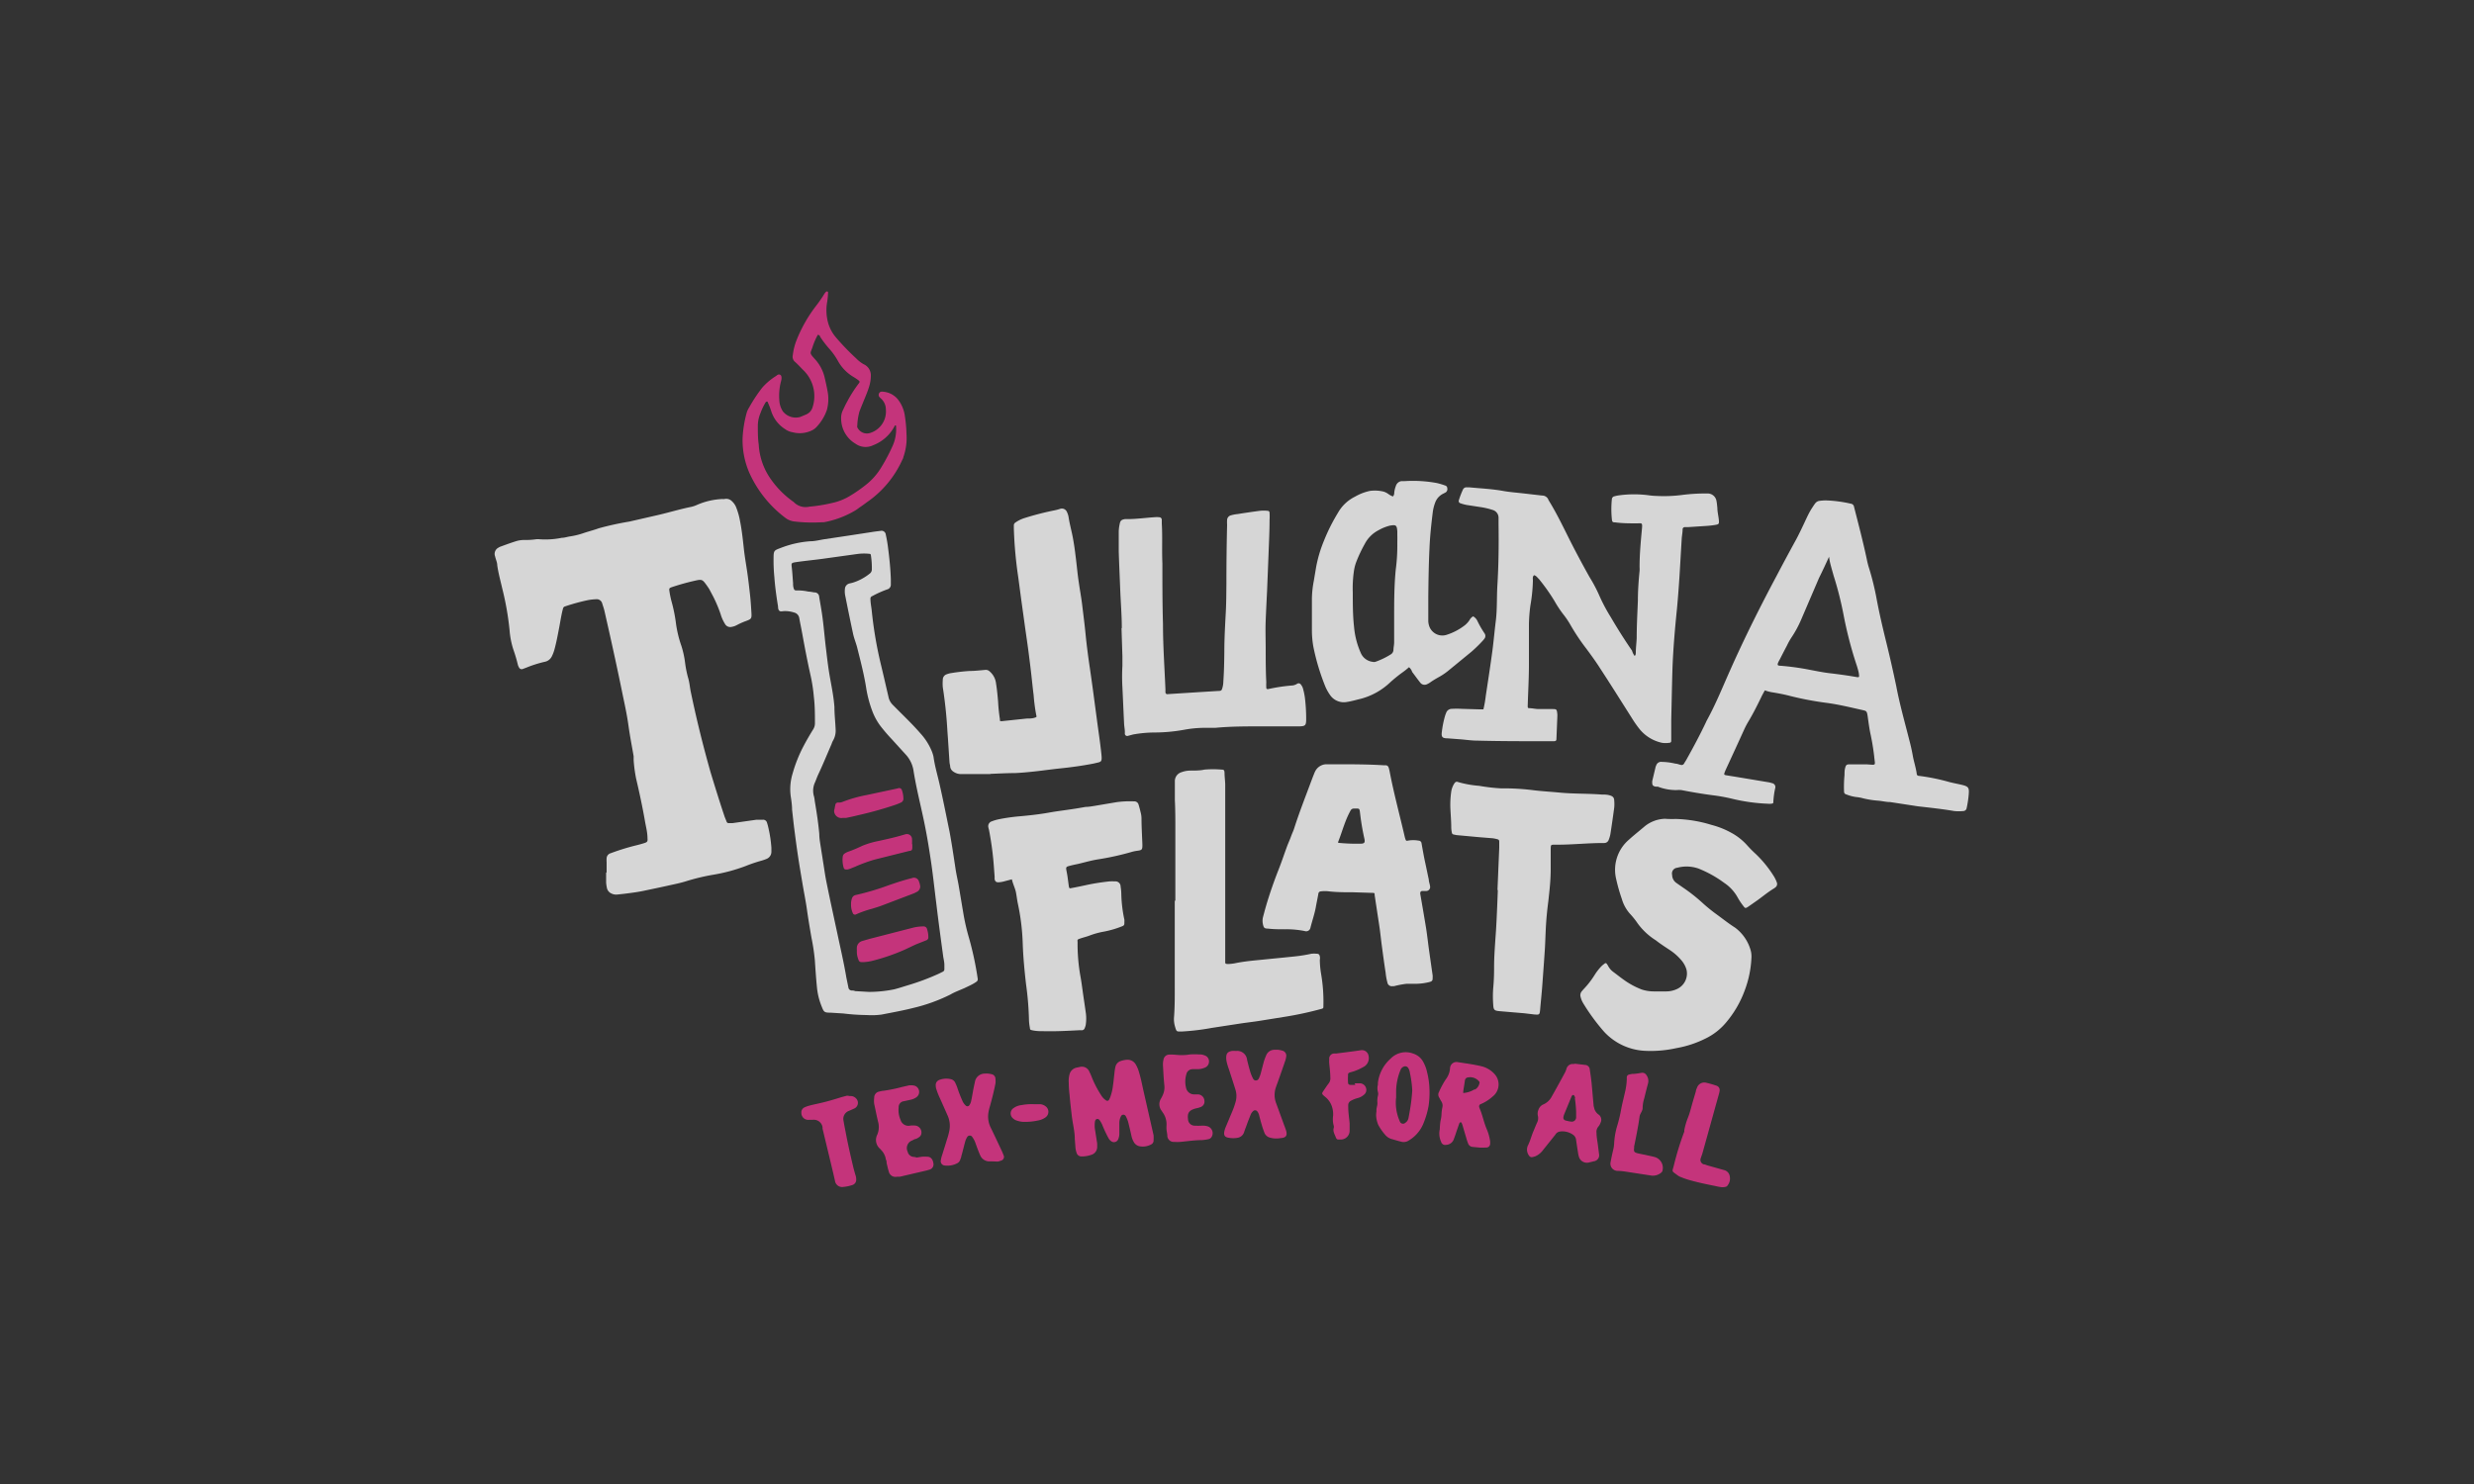 <svg xmlns="http://www.w3.org/2000/svg" width="250" height="150" viewBox="0 0 250 150"><rect x="0" y="0" width="250" height="150" fill="#333333" stroke="none"/><g id="Logos"><g style="opacity:0.8"><path d="M61.3,88.17c0-.32,0-.63,0-1a3.29,3.29,0,0,1,0-.44.56.56,0,0,1,.42-.49,22.77,22.77,0,0,1,2.55-.79c.29-.07.58-.15.86-.24s.33-.17.3-.48c0-.61-.17-1.21-.27-1.81-.25-1.42-.55-2.82-.88-4.22a14.49,14.49,0,0,1-.25-1.87c0-.13,0-.26,0-.39-.17-1-.37-2-.52-3.08s-.35-2-.56-3c-.34-1.68-.7-3.36-1.06-5-.26-1.19-.53-2.38-.8-3.57-.06-.28-.16-.54-.24-.81a.57.57,0,0,0-.61-.41,5.7,5.7,0,0,0-.83.09,20.6,20.6,0,0,0-2.3.63.29.29,0,0,0-.22.23c-.16.59-.25,1.19-.36,1.79-.15.78-.29,1.56-.5,2.33a3.79,3.79,0,0,1-.28.73,1,1,0,0,1-.69.52,11.9,11.9,0,0,0-1.84.58l-.37.14a.3.3,0,0,1-.41-.16,1.07,1.07,0,0,1-.1-.22,15.77,15.77,0,0,0-.48-1.62,8.53,8.53,0,0,1-.37-1.94,29,29,0,0,0-.75-4.24c-.17-.75-.38-1.5-.49-2.27,0-.31-.15-.61-.22-.92a.71.71,0,0,1,.35-.89.91.91,0,0,1,.17-.09c.55-.2,1.09-.4,1.64-.57a2.87,2.87,0,0,1,.83-.11,7.27,7.27,0,0,0,1.14-.07,1.7,1.7,0,0,1,.39,0,8.25,8.25,0,0,0,2.22-.15c.28,0,.55-.1.83-.14a7.78,7.78,0,0,0,1.44-.36c.49-.16,1-.29,1.46-.46a30.07,30.07,0,0,1,3.1-.68l2.84-.65c1.14-.26,2.27-.61,3.42-.84a2.84,2.84,0,0,0,.56-.19A7.18,7.18,0,0,1,73,50.44a.65.65,0,0,0,.2,0,.81.81,0,0,1,.77.23,1.69,1.69,0,0,1,.4.56,7.09,7.09,0,0,1,.41,1.43c.18.9.28,1.83.38,2.75s.24,1.66.36,2.5.18,1.41.26,2.11.11,1.25.15,1.88,0,.67-.57.88a7.26,7.26,0,0,0-.86.38,1.71,1.71,0,0,1-.6.21.6.6,0,0,1-.63-.29,4,4,0,0,1-.45-1,13.11,13.11,0,0,0-.64-1.56c-.15-.31-.32-.61-.48-.92-.07-.13-.16-.25-.24-.37-.49-.69-.51-.7-1.3-.52s-1.53.39-2.28.64c-.24.09-.27.12-.24.36a8.91,8.91,0,0,0,.23,1.12,15.85,15.85,0,0,1,.45,2.28,11.55,11.55,0,0,0,.53,2.16A9.46,9.46,0,0,1,69.23,67a10.76,10.76,0,0,0,.3,1.5c.15.48.18,1,.28,1.46.57,2.74,1.24,5.44,2,8.12.44,1.45.89,2.9,1.37,4.34.07.22.17.43.25.65a.22.22,0,0,0,.24.13l.35,0,2.4-.34.64,0a.4.4,0,0,1,.45.31,5,5,0,0,1,.14.52,12.51,12.51,0,0,1,.3,2c0,.13,0,.27,0,.4a.77.77,0,0,1-.5.73,4.56,4.56,0,0,1-.52.18,14.87,14.87,0,0,0-1.59.54,17.19,17.19,0,0,1-3.29.88,21.43,21.43,0,0,0-2.74.66c-.54.17-1.09.28-1.64.4-.88.2-1.77.38-2.66.57-.63.13-1.27.21-1.91.29l-.74.08a1.08,1.08,0,0,1-.58-.11.79.79,0,0,1-.46-.6,4.44,4.44,0,0,1-.07-.49c0-.33,0-.66,0-1Z" style="fill:#fff"/><path d="M165.18,66.3c.12-.09.11-.21.12-.33,0-.49.07-1,.09-1.48,0-1.26.07-2.51.12-3.77,0-1,.07-2,.17-3a2.68,2.68,0,0,0,0-.4c0-1.29.12-2.58.24-3.86.06-.67,0-.56-.53-.56-.73,0-1.45,0-2.18-.1-.27,0-.3-.06-.33-.33a9.83,9.83,0,0,1,0-2,.32.32,0,0,1,.28-.31,3.29,3.29,0,0,1,.43-.09,11.27,11.27,0,0,1,3.07,0,7,7,0,0,0,.79.06,14.17,14.17,0,0,0,2.52-.1,18.61,18.61,0,0,1,2.58-.15.9.9,0,0,1,.9.75c.05.23.06.46.09.69,0,.41.11.82.15,1.23s0,.45-.38.51a8.65,8.65,0,0,1-.89.1l-1.83.12-.35,0a.22.22,0,0,0-.21.23c0,.31-.07.62-.09.93-.08,1.29-.15,2.58-.23,3.87-.07,1.07-.15,2.14-.25,3.21-.21,2.06-.39,4.12-.46,6.18-.05,1.71-.08,3.41-.12,5.11,0,.57,0,1.13,0,1.69,0,.13,0,.27,0,.4a.18.18,0,0,1-.2.18,2.31,2.31,0,0,1-.74,0,4,4,0,0,1-2.24-1.36,11.13,11.13,0,0,1-.8-1.14c-1.06-1.67-2.11-3.35-3.19-5-.43-.68-.91-1.34-1.4-2a21.18,21.18,0,0,1-1.6-2.39,8.31,8.31,0,0,0-.75-1.11,11.13,11.13,0,0,1-.87-1.32,19.46,19.46,0,0,0-1.48-2.11.93.93,0,0,0-.13-.15c-.14-.14-.25-.31-.46-.36-.19.16-.11.39-.12.59a16.81,16.81,0,0,1-.25,2.46,15.4,15.4,0,0,0-.15,2c0,1.34,0,2.68,0,4s-.08,2.71-.12,4.07a1.21,1.21,0,0,0,0,.19.12.12,0,0,0,.12.13c.31,0,.63.08.94.09.46,0,.93,0,1.39,0s.49,0,.54.52a2.18,2.18,0,0,1,0,.25l-.09,2.23c0,.19-.06.24-.24.25l-1.14,0c-2.22,0-4.43,0-6.65-.06-.59,0-1.18-.1-1.78-.14l-1.18-.09c-.55,0-.66-.14-.59-.66a10.06,10.06,0,0,1,.35-1.7l.09-.23a.6.6,0,0,1,.52-.39,10,10,0,0,1,1.09,0l1.74.05h.41a11.25,11.25,0,0,0,.24-1.37c.23-1.52.46-3,.67-4.56.13-1,.21-1.94.33-2.91.16-1.21.1-2.44.17-3.66.13-2.08.15-4.17.12-6.25,0-.2,0-.4,0-.6a.82.82,0,0,0-.61-.81,7.33,7.33,0,0,0-1.25-.29l-1.37-.21a4.37,4.37,0,0,1-.62-.17.23.23,0,0,1-.16-.31,8.14,8.14,0,0,1,.41-1.07.38.38,0,0,1,.4-.23h.25c1.15.11,2.3.16,3.45.37.63.11,1.27.16,1.91.23l2,.23a.66.66,0,0,1,.64.46c1,1.61,1.76,3.32,2.64,5,.49.94,1,1.88,1.51,2.79a14.7,14.7,0,0,1,1,1.9,17.56,17.56,0,0,0,1.14,2.14c.68,1.16,1.39,2.29,2.15,3.39A1.58,1.58,0,0,0,165.18,66.3Z" style="fill:#fff"/><path d="M169.34,82.78a13.37,13.37,0,0,1,3.61.6,8.55,8.55,0,0,1,2.06.83,5.92,5.92,0,0,1,1.54,1.23,11.23,11.23,0,0,0,.84.85,11.48,11.48,0,0,1,1.87,2.3,3.1,3.1,0,0,1,.28.58.43.43,0,0,1-.14.53l-.12.09c-.57.34-1.08.76-1.61,1.15-.34.24-.68.48-1,.7s-.34.15-.54-.11a6.45,6.45,0,0,1-.54-.82,4.23,4.23,0,0,0-1.37-1.48,11.51,11.51,0,0,0-2.59-1.44,3.64,3.64,0,0,0-2.14-.08.58.58,0,0,0-.52.72,1,1,0,0,0,.42.81l.69.48a17.26,17.26,0,0,1,1.91,1.5,16.81,16.81,0,0,0,1.54,1.25c.6.44,1.18.9,1.81,1.3A4.3,4.3,0,0,1,176.89,96a2.34,2.34,0,0,1,.09.88,10.55,10.55,0,0,1-.66,3.19,10.7,10.7,0,0,1-2,3.4,6.23,6.23,0,0,1-1.91,1.47,10.67,10.67,0,0,1-3,1,11.92,11.92,0,0,1-3.26.27,6,6,0,0,1-4.06-1.93,20.46,20.46,0,0,1-2.11-2.88,2.26,2.26,0,0,1-.26-.64.6.6,0,0,1,.11-.55l.16-.19a8.77,8.77,0,0,0,1.16-1.49,5.52,5.52,0,0,1,.67-.86,3.17,3.17,0,0,1,.34-.28.13.13,0,0,1,.18,0,1.67,1.67,0,0,1,.16.24,1.76,1.76,0,0,0,.55.63c.34.25.66.51,1,.75a8.07,8.07,0,0,0,1.83,1,3.9,3.9,0,0,0,1.22.2c.43,0,.86,0,1.29,0a2.58,2.58,0,0,0,1-.21A1.72,1.72,0,0,0,170.42,98a2.55,2.55,0,0,0-.57-1,5.45,5.45,0,0,0-1.08-.95c-.48-.32-1-.65-1.44-1a6.67,6.67,0,0,1-1.84-1.71,8,8,0,0,0-.8-1,3.84,3.84,0,0,1-.8-1.47,17.51,17.51,0,0,1-.57-2,4,4,0,0,1,1.29-4c.53-.48,1.09-.92,1.63-1.38a3.43,3.43,0,0,1,2-.73C168.62,82.79,169,82.79,169.34,82.78Z" style="fill:#fff"/><path d="M100.1,78.24H97.22a1.35,1.35,0,0,1-.93-.28.69.69,0,0,1-.27-.45c0-.15-.06-.3-.07-.45-.07-1-.13-2.08-.21-3.11a44.94,44.94,0,0,0-.47-4.49,4.59,4.59,0,0,1,0-.74.57.57,0,0,1,.41-.57,1.91,1.91,0,0,1,.47-.12A17.79,17.79,0,0,1,98,67.82c.52,0,1-.06,1.58-.11a.56.56,0,0,1,.44.17,1.86,1.86,0,0,1,.63,1.2c.1.62.16,1.25.21,1.87a16.62,16.62,0,0,0,.18,1.73c0,.22,0,.23.24.21l2.47-.26c.26,0,.53,0,.79-.08s.21-.1.17-.29a18.11,18.11,0,0,1-.26-2c-.09-.7-.16-1.41-.24-2.12s-.17-1.41-.26-2.12-.23-1.66-.35-2.5l-.36-2.6c-.12-.87-.23-1.74-.35-2.61a41.93,41.93,0,0,1-.44-4.88v-.3a.33.33,0,0,1,.14-.3,3.31,3.31,0,0,1,.92-.46,29.4,29.4,0,0,1,3.07-.79,5.18,5.18,0,0,0,.53-.14.55.55,0,0,1,.7.3,1.87,1.87,0,0,1,.17.52c.11.73.32,1.45.45,2.18s.19,1.18.26,1.77c.12.9.19,1.8.33,2.7.1.71.23,1.41.32,2.11.12,1,.26,2.07.36,3.1s.26,2.27.43,3.4c.12.83.24,1.67.35,2.5l.36,2.7c.15,1.15.33,2.3.45,3.45.1.94,0,.81-.74,1-1.17.23-2.34.39-3.53.51-.84.09-1.67.21-2.51.3-.64.07-1.28.13-1.93.16-.84,0-1.68.05-2.52.08Z" style="fill:#fff"/><path d="M113.36,63.48c0-1.29-.11-2.58-.16-3.87s-.11-2.58-.15-3.87c0-.66,0-1.32,0-2a3.65,3.65,0,0,1,.09-.74c.06-.37.17-.47.54-.53l.25,0c.91,0,1.81-.13,2.72-.19a2.68,2.68,0,0,1,.49,0,.26.26,0,0,1,.26.25l0,.4c.08,1.32,0,2.64.06,4,0,2.05,0,4.1.06,6.15,0,2.22.16,4.43.25,6.64a2,2,0,0,0,0,.25.19.19,0,0,0,.24.19l.94-.06,2.37-.15,1.79-.11c.32,0,.35-.06.43-.37a2.32,2.32,0,0,0,.08-.58c.07-1,.09-2,.1-3,0-1.36.08-2.71.15-4.06.05-.94.05-1.89.06-2.83q0-3,.07-5.95a4.07,4.07,0,0,1,0-.5.51.51,0,0,1,.38-.46,3.89,3.89,0,0,1,.68-.13c.75-.12,1.5-.23,2.26-.33a3.64,3.64,0,0,1,.74,0c.15,0,.22.06.23.2a6.19,6.19,0,0,1,0,.74c0,1.13-.06,2.25-.1,3.38l-.15,3.76c-.05,1-.1,2-.14,3s0,2,0,2.92,0,2.22.06,3.33a4.87,4.87,0,0,0,0,.54c0,.13.07.17.2.15a17.53,17.53,0,0,1,2.5-.37,1.21,1.21,0,0,0,.41-.16.27.27,0,0,1,.39.08,1.08,1.08,0,0,1,.22.44,6.72,6.72,0,0,1,.18.87,17.71,17.71,0,0,1,.13,2.18c0,.64-.09.72-.72.73-1.27,0-2.55,0-3.82,0-1.55,0-3.11,0-4.66.15-.43,0-.86,0-1.29,0a11.8,11.8,0,0,0-1.77.18,17.06,17.06,0,0,1-3.11.29,12.58,12.58,0,0,0-2.12.2l-.52.14a.24.24,0,0,1-.31-.18,1.06,1.06,0,0,1,0-.19c0-.29-.07-.59-.08-.89-.06-1.22-.11-2.44-.17-3.66a19.09,19.09,0,0,1,0-2.14c0-.34,0-.69,0-1l-.09-2.82Z" style="fill:#fff"/><path d="M102.25,88.88l-.87.23a2.63,2.63,0,0,1-.49.07c-.22,0-.32-.07-.38-.3a1.9,1.9,0,0,1,0-.25l-.06-.79a31.65,31.65,0,0,0-.52-4,1.05,1.05,0,0,1-.05-.19.51.51,0,0,1,.34-.63,4.44,4.44,0,0,1,.71-.21,18.8,18.8,0,0,1,2.11-.3c1-.09,2-.2,3-.38.73-.13,1.47-.22,2.21-.33.49-.07,1-.16,1.46-.24.31,0,.63-.06.94-.11l2.19-.37A10.13,10.13,0,0,1,114.6,81a.44.44,0,0,1,.45.32c.09.28.16.57.23.86a2.42,2.42,0,0,1,.07.54c0,.89.06,1.78.09,2.68a.11.11,0,0,1,0,0c0,.51-.05.53-.56.6a3.87,3.87,0,0,0-.59.13,27.49,27.49,0,0,1-3.38.74c-.68.11-1.35.31-2,.46-.29.06-.58.12-.87.2s-.34.12-.28.44.09.46.12.68.08.59.12.89.11.26.3.22c.54-.1,1.07-.21,1.61-.33.72-.15,1.46-.26,2.2-.34a4.87,4.87,0,0,1,.54,0,.52.52,0,0,1,.59.53,5.16,5.16,0,0,1,.07.79,13.67,13.67,0,0,0,.31,2.55,2.17,2.17,0,0,1,0,.25c0,.25,0,.33-.24.42a9.74,9.74,0,0,1-1.8.53,8.07,8.07,0,0,0-1.44.39c-.33.13-.69.21-1,.32s-.26.12-.25.36a18.85,18.85,0,0,0,.27,3.35c.11.57.18,1.14.26,1.71s.2,1.35.29,2a4.25,4.25,0,0,1,0,1.33,2.13,2.13,0,0,1-.11.33.31.31,0,0,1-.22.18l-.25,0c-1.2.06-2.41.13-3.62.1-.36,0-.72,0-1.09-.07s-.32-.08-.36-.33a5.2,5.2,0,0,1-.08-.69,31.18,31.18,0,0,0-.29-3.6c-.16-1.37-.29-2.73-.34-4.1a22.63,22.63,0,0,0-.51-4.18c-.07-.36-.11-.72-.18-1.08S102.36,89.36,102.25,88.88Z" style="fill:#fff"/><path d="M118.77,91q0-3.57,0-7.14c0-1,0-2-.05-3,0-.63,0-1.25,0-1.88a.94.94,0,0,1,.68-.93,2.58,2.58,0,0,1,.87-.16c.48,0,1,0,1.44-.1a10,10,0,0,1,1.73,0c.24,0,.28.06.3.3,0,.4.06.8.07,1.19,0,2.83,0,5.66,0,8.49s0,5.78,0,8.68v.74c0,.21,0,.24.27.25a4.32,4.32,0,0,0,.88-.11c.74-.14,1.47-.22,2.21-.29l2.52-.25,1.18-.12a15.51,15.51,0,0,0,1.66-.27,2.83,2.83,0,0,1,.5,0c.22,0,.3.07.34.27s0,.27,0,.4a9.2,9.2,0,0,0,.13,1.38,16.41,16.41,0,0,1,.23,3.21c0,.26,0,.26-.25.33a34.45,34.45,0,0,1-3.43.75l-2.74.44c-.62.1-1.25.17-1.87.26l-3,.46a23.39,23.39,0,0,1-3,.36c-.56,0-.54.06-.71-.52a2.62,2.62,0,0,1-.1-.84c.1-1.27.08-2.54.08-3.81,0-2.68,0-5.36,0-8Z" style="fill:#fff"/><path d="M151.32,90l.18-4.32c0-.18,0-.36,0-.54s0-.27-.22-.32a3.43,3.43,0,0,0-.44-.09l-1.38-.11-2.28-.21-.29-.06a.22.22,0,0,1-.18-.2,2.85,2.85,0,0,1-.06-.49c0-.66-.06-1.33-.09-2a9.3,9.3,0,0,1,.08-1.58,2.1,2.1,0,0,1,.29-.84c.13-.21.23-.27.45-.18a10.52,10.52,0,0,0,2.09.37,19.07,19.07,0,0,0,2.26.26c.25,0,.5,0,.75,0a23.74,23.74,0,0,1,2.52.19c.85.1,1.71.15,2.57.23,1.41.14,2.84.09,4.26.2.28,0,.56,0,.83.08s.45.18.46.54a4,4,0,0,1,0,.69q-.18,1.35-.39,2.7a3.08,3.08,0,0,1-.17.57.47.47,0,0,1-.45.32H162c-1.59,0-3.17.18-4.76.17h-.15c-.36,0-.38,0-.39.41,0,.7,0,1.39,0,2.08,0,1.08-.12,2.15-.24,3.22-.1.77-.18,1.54-.23,2.32s-.07,1.68-.12,2.53c-.08,1.22-.17,2.44-.26,3.66-.06.82-.15,1.64-.22,2.47-.05.5-.07.51-.59.47l-1-.12-2.47-.21c-.58-.05-.65-.12-.68-.69a11.09,11.09,0,0,1,0-1.63c.07-.71.09-1.42.09-2.13,0-1,.07-1.89.13-2.83.05-.64.09-1.29.12-1.93.05-1,.09-2,.13-3.07Z" style="fill:#fff"/><path d="M108,109.48a2.61,2.61,0,0,1,.08-.9.93.93,0,0,1,.73-.67l.29-.06a.82.82,0,0,1,1,.52,4.46,4.46,0,0,1,.22.5,10.59,10.59,0,0,0,.93,1.8,1.64,1.64,0,0,0,.54.57.2.2,0,0,0,.27-.06,2,2,0,0,0,.16-.36,5.11,5.11,0,0,0,.25-1.11c.06-.39.09-.79.14-1.18a5.06,5.06,0,0,1,.1-.68.81.81,0,0,1,.59-.62,2.29,2.29,0,0,1,.58-.11.94.94,0,0,1,.88.46,3.09,3.09,0,0,1,.33.77c.21.67.33,1.35.48,2l1,4.4a4.23,4.23,0,0,1,0,.5.44.44,0,0,1-.27.44,1.75,1.75,0,0,1-1.15.17.85.85,0,0,1-.58-.43,2,2,0,0,1-.22-.55c-.09-.4-.18-.8-.28-1.2a3.12,3.12,0,0,0-.3-.84.27.27,0,0,0-.5,0,1.49,1.49,0,0,0-.16.72c0,.33,0,.66,0,1a1.43,1.43,0,0,1-.11.58.46.46,0,0,1-.7.22.91.91,0,0,1-.29-.33c-.14-.25-.26-.5-.38-.76s-.18-.42-.27-.63a2.43,2.43,0,0,0-.2-.35c-.07-.11-.17-.22-.32-.18s-.19.18-.2.31a2.66,2.66,0,0,0,0,.69c.08.49.16,1,.23,1.47,0,.11,0,.23,0,.35a.82.82,0,0,1-.57.79,2.91,2.91,0,0,1-1,.17.5.5,0,0,1-.5-.34,2.21,2.21,0,0,1-.13-.63l-.06-.79c0-.78-.21-1.54-.3-2.31s-.17-1.44-.23-2.17A10.27,10.27,0,0,1,108,109.48Z" style="fill:#e9358d"/><path d="M100.31,117.39H100a1,1,0,0,1-.94-.59c-.17-.38-.31-.77-.45-1.15a2.35,2.35,0,0,0-.35-.71.3.3,0,0,0-.53,0,1.71,1.71,0,0,0-.21.5c-.13.47-.25,1-.38,1.43,0,.11-.07.22-.1.33a.62.62,0,0,1-.31.38,2.14,2.14,0,0,1-1.24.23.44.44,0,0,1-.41-.57,2.81,2.81,0,0,1,.12-.48c.17-.54.34-1.07.5-1.61a6.57,6.57,0,0,0,.21-.76,2.53,2.53,0,0,0-.12-1.56c-.3-.68-.6-1.36-.89-2a6.61,6.61,0,0,1-.28-.74,1,1,0,0,1-.06-.34.55.55,0,0,1,.35-.59,2,2,0,0,1,1.17-.08.64.64,0,0,1,.45.37,4.4,4.4,0,0,1,.21.5,12.71,12.71,0,0,0,.5,1.29,1.37,1.37,0,0,0,.33.49.24.24,0,0,0,.41-.06,1,1,0,0,0,.15-.36c.08-.34.13-.68.19-1s.12-.62.19-.92a1,1,0,0,1,1-.87,2,2,0,0,1,.69.06.47.47,0,0,1,.39.5,1.61,1.61,0,0,1,0,.44c-.15.78-.35,1.55-.56,2.31a4.44,4.44,0,0,0-.15.63,2.51,2.51,0,0,0,.2,1.45c.39.8.77,1.61,1.15,2.42.06.13.12.27.17.41a.39.39,0,0,1-.27.58,1.35,1.35,0,0,1-.33.09Z" style="fill:#e9358d"/><path d="M129.13,115.07a2.29,2.29,0,0,1-.83-.09.81.81,0,0,1-.53-.49c-.1-.26-.19-.52-.27-.79s-.18-.64-.27-1a1,1,0,0,0-.2-.39.28.28,0,0,0-.4,0,1,1,0,0,0-.25.36c-.12.31-.25.62-.36.93s-.21.55-.3.83a.83.83,0,0,1-.63.57,2.49,2.49,0,0,1-.94,0c-.38-.06-.5-.24-.43-.63a2.72,2.72,0,0,1,.11-.38c.24-.56.47-1.12.71-1.69a7.28,7.28,0,0,0,.32-.93,2.15,2.15,0,0,0,0-1.18c-.22-.71-.45-1.41-.68-2.12a6.17,6.17,0,0,1-.19-.61,2,2,0,0,1-.08-.54c0-.42.13-.6.55-.69a2.12,2.12,0,0,1,.44,0,1,1,0,0,1,1.12.9c.09.38.19.77.3,1.14a3.64,3.64,0,0,0,.25.65c.07.15.15.31.36.29s.27-.17.33-.32a2.6,2.6,0,0,0,.16-.47c.1-.37.19-.74.29-1.1a5.07,5.07,0,0,1,.24-.65.89.89,0,0,1,.86-.56,2.06,2.06,0,0,1,.78.09.52.52,0,0,1,.38.61,2.11,2.11,0,0,1-.12.48c-.23.67-.46,1.34-.7,2-.06.19-.14.37-.2.56a2.34,2.34,0,0,0,0,1.65c.23.61.45,1.24.68,1.86.1.29.22.58.32.88.17.55,0,.77-.57.8A1.9,1.9,0,0,1,129.13,115.07Z" style="fill:#e9358d"/><path d="M92.64,117l.52-.08a4.89,4.89,0,0,1,.54,0c.35,0,.56.25.62.66a.55.55,0,0,1-.41.65l-.28.08-2.7.63-.29,0a.69.69,0,0,1-.83-.53c-.09-.28-.15-.58-.22-.87,0-.11,0-.22-.07-.33a1.72,1.72,0,0,0-.51-1,.52.52,0,0,0-.1-.11,1.17,1.17,0,0,1-.26-1.41,2,2,0,0,0,.07-1.35c-.14-.58-.25-1.17-.38-1.75a2.28,2.28,0,0,1,0-.64.61.61,0,0,1,.53-.62,2.17,2.17,0,0,1,.43-.08,15.08,15.08,0,0,0,1.89-.39l.49-.11a1.44,1.44,0,0,1,.77,0,.66.66,0,0,1,.15,1.16,1.54,1.54,0,0,1-.54.24l-.72.16a.59.59,0,0,0-.53.62,2.46,2.46,0,0,0,.19,1.26.83.83,0,0,0,1,.58,2.68,2.68,0,0,1,.49,0,.7.7,0,0,1,.62.77.53.53,0,0,1-.25.41,1.78,1.78,0,0,1-.3.17c-.12,0-.25.09-.37.15a.82.82,0,0,0-.47,1.14.67.67,0,0,0,.68.53Z" style="fill:#e9358d"/><path d="M119.24,106.65c.28,0,.66,0,1-.07a7.4,7.4,0,0,1,.94,0,1.28,1.28,0,0,1,.58.11.62.62,0,0,1,.41.62.65.65,0,0,1-.43.61,1.92,1.92,0,0,1-.67.15l-.55,0a.64.64,0,0,0-.64.52,2.62,2.62,0,0,0,0,1.47.83.83,0,0,0,.75.56c.15,0,.3,0,.45,0a.68.68,0,0,1,.63.66.58.58,0,0,1-.34.6,2.13,2.13,0,0,1-.33.11l-.29.07c-.6.18-.78.45-.7,1.06a.67.67,0,0,0,.63.66,6.89,6.89,0,0,0,.79,0,1.66,1.66,0,0,1,.63.09.73.73,0,0,1,.32,1.07.49.49,0,0,1-.33.21,4.55,4.55,0,0,1-.63.09c-.73,0-1.45.11-2.18.18a4.56,4.56,0,0,1-.64,0,.64.64,0,0,1-.68-.59c0-.21-.06-.43-.08-.64s0-.4,0-.6a2,2,0,0,0-.39-1.15s-.07-.11-.11-.17a1.07,1.07,0,0,1-.07-1.21,2.91,2.91,0,0,0,.18-.35,1.89,1.89,0,0,0,.17-1c-.07-.65-.1-1.31-.14-2a2.28,2.28,0,0,1,.06-.64.59.59,0,0,1,.52-.47,3.89,3.89,0,0,1,.49,0Z" style="fill:#e9358d"/><path d="M174,120a4.55,4.55,0,0,1-.62-.11c-.89-.18-1.78-.36-2.65-.61a7.55,7.55,0,0,1-.84-.29,1.33,1.33,0,0,1-.39-.21c-.61-.46-.53-.28-.35-1a29,29,0,0,1,1.05-3.4,1,1,0,0,0,0-.14,6.68,6.68,0,0,1,.39-1.32c.16-.41.27-.85.39-1.28s.26-.88.39-1.33c0-.12.07-.25.12-.38a.78.78,0,0,1,.87-.5,9.75,9.75,0,0,1,1.09.31.46.46,0,0,1,.32.51,1.94,1.94,0,0,1-.07.33c-.56,2-1.11,4-1.67,6-.05.16-.11.31-.16.47a.47.47,0,0,0,.3.64c.12,0,.25.07.38.11l1.67.47a.76.76,0,0,1,.58.67,1.08,1.08,0,0,1-.23.88C174.53,119.93,174.38,120,174,120Z" style="fill:#e9358d"/><path d="M162.74,117.52c.07-.35.15-.77.25-1.19a3.59,3.59,0,0,0,.12-.73,7.38,7.38,0,0,1,.31-1.8,15.35,15.35,0,0,0,.42-1.78c.1-.52.23-1,.35-1.55a6.66,6.66,0,0,0,.2-1.41,1.23,1.23,0,0,1,0-.2.27.27,0,0,1,.22-.24,1.86,1.86,0,0,1,.34-.07c.31,0,.62-.06.93-.11a.48.48,0,0,1,.5.24,1,1,0,0,1,.15.85c-.14.51-.26,1-.39,1.53a3.29,3.29,0,0,0-.15.93c0,.33-.27.56-.31.87s-.11.76-.18,1.13c-.11.63-.24,1.26-.37,1.89l0,.15c-.05.36,0,.46.39.55l1.36.29.33.08a1.14,1.14,0,0,1,.79,1.36.37.37,0,0,1-.16.24,1.3,1.3,0,0,1-.93.28l-2.74-.42a6,6,0,0,0-.73-.06A.73.73,0,0,1,162.74,117.52Z" style="fill:#e9358d"/><path d="M85.88,110.79a.75.75,0,0,1,.63.24.63.63,0,0,1-.15,1l-.22.1-.37.16a.86.86,0,0,0-.53,1c.06.36.13.72.2,1.07.23,1.24.51,2.46.8,3.68.06.24.13.48.2.72a1.26,1.26,0,0,1,.08.43.56.56,0,0,1-.42.6,3.85,3.85,0,0,1-.87.18.73.73,0,0,1-.85-.59c-.14-.65-.3-1.29-.45-1.93l-.81-3.37s0-.1,0-.14a.89.89,0,0,0-1-.75c-.13,0-.26,0-.39,0a.69.69,0,0,1-.75-.69.55.55,0,0,1,.32-.57,2.8,2.8,0,0,1,.51-.18c.36-.1.74-.17,1.11-.26.72-.16,1.43-.38,2.14-.6l.53-.14A2,2,0,0,1,85.88,110.79Z" style="fill:#e9358d"/><path d="M136.89,109.5c.18,0,.36,0,.54,0a.66.66,0,0,1,.6.45.61.61,0,0,1-.21.71,1.49,1.49,0,0,1-.66.34,3,3,0,0,0-.64.26.49.49,0,0,0-.28.48.76.76,0,0,0,0,.15c0,.55.09,1.09.14,1.63,0,.25,0,.5,0,.74a.89.89,0,0,1-.9.92h-.3A.32.32,0,0,1,135,115c-.12-.34-.34-.65-.22-1a.45.45,0,0,0,0-.2,2.39,2.39,0,0,1-.07-1,2.36,2.36,0,0,0-.07-.79,2.08,2.08,0,0,0-.69-1.11c-.47-.39-.4-.34-.11-.79.13-.19.26-.39.4-.57a.83.83,0,0,0,.19-.64c0-.48-.07-1-.11-1.44a2.54,2.54,0,0,1,0-.39.52.52,0,0,1,.43-.58l.25,0c.85-.11,1.7-.21,2.55-.34a.68.68,0,0,1,.75.61,1,1,0,0,1-.57,1.11,5.08,5.08,0,0,1-1,.44l-.29.08c-.2.07-.23.11-.22.32a5.48,5.48,0,0,0,0,.7c0,.19.1.25.29.25s.3,0,.45,0Z" style="fill:#e9358d"/><path d="M104.45,111.61c.21,0,.43,0,.64,0a1,1,0,0,1,.55.2.69.69,0,0,1,0,1.14,1.84,1.84,0,0,1-.77.31,6,6,0,0,1-1.53.13,2.3,2.3,0,0,1-.58-.12,1,1,0,0,1-.42-.25.64.64,0,0,1,.06-1,1.7,1.7,0,0,1,.83-.32A5.63,5.63,0,0,1,104.45,111.61Z" style="fill:#ea358d"/><path d="M178.34,69.78c-.15.27-.28.5-.39.74-.39.8-.79,1.6-1.25,2.37a8.21,8.21,0,0,0-.44.83q-.94,2.07-1.9,4.14l-.09.23c-.07.19-.05.23.14.27l1,.16,3.18.53a2.77,2.77,0,0,1,.48.11.4.4,0,0,1,.31.53A8.47,8.47,0,0,0,179.2,81c0,.18,0,.22-.24.24a1.51,1.51,0,0,1-.3,0,18.28,18.28,0,0,1-3.53-.48,17.15,17.15,0,0,0-2-.37c-1.08-.14-2.15-.32-3.22-.53a2.83,2.83,0,0,0-.5,0,5.11,5.11,0,0,1-1.89-.35l-.23,0c-.25-.06-.32-.13-.33-.36a1.36,1.36,0,0,1,0-.2l.33-1.39c0-.07.05-.13.07-.19a.52.52,0,0,1,.58-.36,6.35,6.35,0,0,1,1.37.18c.18,0,.35.09.53.12a.28.28,0,0,0,.34-.14c.07-.13.16-.25.23-.38.7-1.25,1.38-2.52,2-3.83a.75.75,0,0,1,.06-.13c.92-1.67,1.62-3.43,2.4-5.17,1.43-3.21,3-6.35,4.66-9.46.65-1.24,1.32-2.48,2-3.72.31-.59.59-1.18.87-1.78s.47-1,.74-1.4c.09-.14.18-.28.28-.41a.65.65,0,0,1,.41-.26,5.34,5.34,0,0,1,.69-.05,13.18,13.18,0,0,1,2.5.33.37.37,0,0,1,.33.31c.45,1.76.91,3.52,1.29,5.3a8.14,8.14,0,0,0,.26,1,27.39,27.39,0,0,1,.72,2.94c.28,1.51.63,3,1,4.5s.69,2.93,1,4.4c.34,1.8.84,3.57,1.29,5.34.15.56.28,1.12.38,1.69s.32,1.22.4,1.84a.2.2,0,0,0,.2.19,20.52,20.52,0,0,1,3.1.63c.4.1.81.18,1.21.27.72.17.8.28.74,1a10.54,10.54,0,0,1-.21,1.37.35.35,0,0,1-.35.29,4.52,4.52,0,0,1-.9,0c-1.22-.21-2.45-.34-3.68-.48L191,81.07c-.41,0-.82-.11-1.23-.14a9.35,9.35,0,0,1-1.47-.23,4,4,0,0,0-.67-.13,3.88,3.88,0,0,1-1-.25c-.24-.07-.29-.14-.29-.39a12.07,12.07,0,0,1,.05-1.59c0-.24,0-.49.07-.74s.13-.34.4-.34c.55,0,1.09,0,1.64,0h.15c1,.06.83.18.74-.8a23.83,23.83,0,0,0-.4-2.39c-.11-.55-.18-1.11-.26-1.67s-.14-.54-.57-.64c-1.17-.26-2.34-.55-3.54-.71a32.07,32.07,0,0,1-3.79-.72c-.53-.14-1.07-.24-1.6-.33A4.11,4.11,0,0,1,178.34,69.78Zm6.47-13.47c-.32.71-.65,1.41-1,2.12L182,62.65a11.07,11.07,0,0,1-1,1.83,6.64,6.64,0,0,0-.43.78c-.25.47-.49.94-.73,1.41a3,3,0,0,0-.16.31c-.11.27,0,.3.19.31a25.54,25.54,0,0,1,3,.41c.69.13,1.36.27,2.05.35s1.35.17,2,.27l.78.13c.11,0,.18,0,.16-.17a2.13,2.13,0,0,0-.07-.44c-.06-.24-.13-.48-.21-.71a40.34,40.34,0,0,1-1.29-5,34.82,34.82,0,0,0-1-3.94c-.11-.4-.23-.8-.33-1.2s-.1-.53-.15-.8C184.85,56.18,184.83,56.25,184.81,56.31Z" style="fill:#fff"/><path d="M87.6,102.6a21,21,0,0,1-2.38-.16l-1.28-.08c-.67,0-.69-.07-.93-.68a6.81,6.81,0,0,1-.46-1.92c-.09-.91-.15-1.82-.21-2.72A21.19,21.19,0,0,0,82,94.78c-.16-.93-.32-1.86-.45-2.79s-.31-1.79-.46-2.69-.32-1.89-.46-2.83-.24-1.71-.35-2.56c-.09-.69-.16-1.38-.24-2.07,0-.46-.07-.92-.14-1.38a5.4,5.4,0,0,1,.19-2.26,14.19,14.19,0,0,1,1.09-2.75c.31-.59.64-1.16,1-1.74a1.13,1.13,0,0,0,.17-.6c0-.89,0-1.79-.11-2.68a16.48,16.48,0,0,0-.34-2.2c-.32-1.42-.59-2.85-.85-4.28-.09-.49-.2-1-.28-1.46a.69.69,0,0,0-.53-.58,3,3,0,0,0-1-.14c-.18,0-.4.09-.52-.07s-.08-.31-.11-.47c-.16-1-.29-1.93-.36-2.9a16.89,16.89,0,0,1-.08-1.88c0-.84.06-.81.76-1.08a10.2,10.2,0,0,1,2.94-.66c.49,0,1-.14,1.47-.21l2.4-.36,2.35-.36c.29-.05.59-.08.89-.12a.43.43,0,0,1,.53.38,13.57,13.57,0,0,1,.24,1.42c.13,1,.23,2,.27,3.06,0,.18,0,.36,0,.55a.49.49,0,0,1-.38.51,10.45,10.45,0,0,0-1.49.67.27.27,0,0,0-.19.3c0,.39.09.79.13,1.18A40.71,40.71,0,0,0,89,67.1c.27,1.11.52,2.22.78,3.33a1.54,1.54,0,0,0,.4.78c.35.35.7.71,1.05,1.05.61.61,1.22,1.22,1.78,1.87a6,6,0,0,1,1.06,1.6,3.51,3.51,0,0,1,.26.75c.14,1,.41,1.87.62,2.81.36,1.58.67,3.16,1,4.76.23,1.23.41,2.47.6,3.72.08.55.21,1.1.31,1.65.16.93.31,1.86.47,2.79a21.23,21.23,0,0,0,.59,2.6,32.49,32.49,0,0,1,.88,4.12.29.29,0,0,1-.13.3,3.66,3.66,0,0,1-.42.26c-.26.14-.53.26-.8.39-.47.21-1,.4-1.4.64a17.24,17.24,0,0,1-3.76,1.36c-1.06.27-2.13.46-3.2.67A7.33,7.33,0,0,1,87.6,102.6ZM90.36,100c.47-.12.92-.27,1.38-.41a23.9,23.9,0,0,0,3.15-1.18l.4-.2a.26.26,0,0,0,.14-.24c0-.15,0-.3,0-.44,0-.32-.09-.62-.13-.94-.24-1.77-.48-3.53-.69-5.3-.2-1.58-.36-3.16-.61-4.73-.19-1.27-.41-2.54-.68-3.8-.34-1.6-.74-3.18-1-4.81a3.09,3.09,0,0,0-.82-1.71L90.1,74.7c-.38-.4-.73-.81-1.07-1.24a6.06,6.06,0,0,1-.87-1.55,12,12,0,0,1-.65-2.49c-.22-1.35-.57-2.68-.9-4-.12-.45-.3-.88-.4-1.33-.27-1.26-.53-2.52-.78-3.79a2.27,2.27,0,0,1-.05-.78.6.6,0,0,1,.49-.55l.29-.07a5.15,5.15,0,0,0,1.7-.9.54.54,0,0,0,.24-.41A8.23,8.23,0,0,0,88,56.1a.13.13,0,0,0-.13-.12A5.06,5.06,0,0,0,86.6,56L83,56.5c-.83.11-1.67.19-2.5.31-.58.09-.54.09-.48.64s.08,1,.12,1.48c0,.16,0,.33.05.49s.07.26.28.26a5.08,5.08,0,0,1,1.23.12c.19,0,.39.05.59.08a.46.46,0,0,1,.49.45c.06.38.13.75.19,1.13.24,1.37.33,2.75.5,4.13.1.85.2,1.71.34,2.55.19,1.11.43,2.21.51,3.33,0,.75.09,1.49.12,2.23a2,2,0,0,1-.28,1.19,1.79,1.79,0,0,0-.13.32c-.44,1-.87,2.07-1.35,3.08-.11.24-.2.49-.3.74a2,2,0,0,0-.12,1.49,3.11,3.11,0,0,1,.07.44c.19,1.11.36,2.22.46,3.34,0,.46.09.92.16,1.38s.15.94.22,1.41c.12.72.21,1.44.36,2.15.35,1.74.73,3.46,1.1,5.19.29,1.37.61,2.74.85,4.12.07.42.17.84.25,1.26a.35.35,0,0,0,.34.31c.11,0,.22,0,.34.06l1.41.08A12.9,12.9,0,0,0,90.36,100Z" style="fill:#fff"/><path d="M140.87,99.68h-.15a.45.45,0,0,1-.52-.36,5.84,5.84,0,0,1-.18-1c-.14-.89-.26-1.79-.38-2.69-.08-.59-.14-1.19-.22-1.77-.11-.76-.23-1.51-.34-2.26-.06-.37-.11-.75-.17-1.12,0-.2,0-.23-.24-.23l-1.93-.06c-.81,0-1.62,0-2.43-.09a3,3,0,0,0-.84,0,.26.26,0,0,0-.25.25c-.08.46-.18.91-.26,1.37-.13.7-.37,1.37-.54,2.06a.44.44,0,0,1-.57.33,9.32,9.32,0,0,0-2-.18c-.58,0-1.16,0-1.73-.07-.36,0-.42-.09-.5-.44a1.61,1.61,0,0,1,0-.69c.1-.38.2-.76.31-1.14.37-1.27.81-2.52,1.29-3.74.3-.76.55-1.52.83-2.28.12-.33.27-.64.4-1s.25-.58.34-.88c.51-1.59,1.12-3.14,1.7-4.7.08-.21.16-.43.25-.65s.08-.21.13-.31a1.29,1.29,0,0,1,1.17-.78l.85,0c1.63,0,3.27,0,4.9.1h.2c.21,0,.3.11.35.28s.09.36.12.53c.42,2.16,1,4.29,1.49,6.42a2.17,2.17,0,0,0,.07.24c.05.15.09.19.25.15a3,3,0,0,1,1.08,0,.3.3,0,0,1,.3.28c.12.68.24,1.36.38,2s.23,1.1.35,1.65c0,.22.1.45.13.68a.4.4,0,0,1-.38.48c-.13,0-.27,0-.4,0s-.24.08-.21.3v0c.2,1.16.4,2.31.59,3.47.12.77.2,1.54.31,2.31s.23,1.63.35,2.45a1.38,1.38,0,0,1,0,.2c0,.28,0,.39-.32.47a5.83,5.83,0,0,1-1.32.18c-.33,0-.66,0-1,0A9.32,9.32,0,0,0,140.87,99.68Zm-3.41-14.4c.42,0,.5-.11.41-.52a24.49,24.49,0,0,1-.43-2.54c-.07-.56-.05-.49-.61-.49a.36.36,0,0,0-.36.21c-.09.16-.17.32-.25.49-.4.86-.65,1.79-1,2.67a.78.78,0,0,1,0,.09A19.06,19.06,0,0,0,137.46,85.28Z" style="fill:#fff"/><path d="M142.38,67.44a8,8,0,0,1-.76.6,14.73,14.73,0,0,0-1.15.94,6.85,6.85,0,0,1-2.95,1.65c-.47.11-.93.25-1.4.32a1.68,1.68,0,0,1-1.73-.72,4.63,4.63,0,0,1-.53-1,22.59,22.59,0,0,1-1.15-3.89,9.67,9.67,0,0,1-.14-1.53c0-1.12,0-2.24,0-3.37a10.54,10.54,0,0,1,.2-1.77c.07-.44.15-.88.22-1.32a13.31,13.31,0,0,1,.8-2.7,18.71,18.71,0,0,1,1.42-2.83,4,4,0,0,1,1.7-1.61,5.22,5.22,0,0,1,1.52-.59,3.77,3.77,0,0,1,1.38.07,1.66,1.66,0,0,1,.48.24,1.77,1.77,0,0,0,.47.25.55.55,0,0,0,.13-.38,2.62,2.62,0,0,1,.16-.67.7.7,0,0,1,.57-.5l.34,0a13.22,13.22,0,0,1,3.26.2,7.36,7.36,0,0,1,.8.24.29.29,0,0,1,.23.29.39.39,0,0,1-.18.42l-.27.14a1.61,1.61,0,0,0-.77.87,4.27,4.27,0,0,0-.25,1c-.15,1.21-.28,2.42-.33,3.65-.08,1.63-.1,3.27-.12,4.91,0,.78,0,1.55,0,2.33a1.65,1.65,0,0,0,.06.49,1.4,1.4,0,0,0,1.78,1,5.92,5.92,0,0,0,1.89-1,2.46,2.46,0,0,0,.43-.48.93.93,0,0,1,.37-.39,1,1,0,0,1,.43.46A10.1,10.1,0,0,0,150,64a.45.45,0,0,1,0,.56l-.12.15a14.1,14.1,0,0,1-1.17,1.15l-2.44,2a6.45,6.45,0,0,1-.95.62c-.26.15-.52.3-.76.47a1.68,1.68,0,0,1-.34.2.55.55,0,0,1-.71-.16c-.28-.35-.54-.72-.81-1.07A1,1,0,0,0,142.38,67.44ZM141.2,54.09c0-.13,0-.26,0-.39-.05-.61-.12-.68-.75-.57a4.47,4.47,0,0,0-1.14.46A3.23,3.23,0,0,0,137.9,55a13.86,13.86,0,0,0-.86,1.83,4.5,4.5,0,0,0-.24,1,12.08,12.08,0,0,0-.1,2.08c0,1.16,0,2.31.13,3.47a8.18,8.18,0,0,0,.72,2.71,1.5,1.5,0,0,0,1.18.81.53.53,0,0,0,.24,0,7.72,7.72,0,0,0,1.56-.75.56.56,0,0,0,.28-.44c0-.26.07-.52.07-.79,0-.81,0-1.62,0-2.43,0-1.63,0-3.27.16-4.9A18.24,18.24,0,0,0,141.2,55C141.2,54.69,141.21,54.39,141.2,54.09Z" style="fill:#fff"/><path d="M91.6,43.84a5.78,5.78,0,0,1-.32,2.38c0,.1-.08.21-.13.32a10.33,10.33,0,0,1-3.32,4.06c-.33.23-.64.48-1,.71a3.8,3.8,0,0,1-.53.36,9.55,9.55,0,0,1-3.06,1.12l-.24,0a15.58,15.58,0,0,1-2.73-.08,1.83,1.83,0,0,1-.9-.36,11.71,11.71,0,0,1-3.67-4.61,8.3,8.3,0,0,1-.66-3.48,12,12,0,0,1,.41-2.53,2.2,2.2,0,0,1,.25-.54,15.49,15.49,0,0,1,1.32-2A6.21,6.21,0,0,1,78.43,38c.11-.09.24-.2.4-.12s.15.28.14.44a2.37,2.37,0,0,1-.08.34,5.89,5.89,0,0,0-.13,1.92,2.22,2.22,0,0,0,.35,1,1.66,1.66,0,0,0,1.77.56l.59-.25a1.12,1.12,0,0,0,.64-.72,3.65,3.65,0,0,0-1-3.82c-.25-.26-.5-.53-.77-.77a.67.67,0,0,1-.23-.66,6.11,6.11,0,0,1,.42-1.63,14.38,14.38,0,0,1,2-3.46,12.48,12.48,0,0,0,.73-1.06,1.26,1.26,0,0,1,.25-.31s.16,0,.16.05a.69.69,0,0,1,0,.2,7,7,0,0,1-.08.79,4.74,4.74,0,0,0,0,1.72,3.91,3.91,0,0,0,.93,1.94,24.43,24.43,0,0,0,2,2.07,3.44,3.44,0,0,0,.74.58A1.22,1.22,0,0,1,88,37.93a3.86,3.86,0,0,1-.18,1.17c-.18.58-.43,1.14-.66,1.71-.11.26-.21.52-.31.78A6.18,6.18,0,0,0,86.63,43a.42.42,0,0,0,0,.19,1.07,1.07,0,0,0,1.34.56,2.27,2.27,0,0,0,1.55-2.34A1.5,1.5,0,0,0,89,40.26a.93.93,0,0,1-.14-.14A.34.34,0,0,1,89,39.6a.71.71,0,0,1,.29,0,2.12,2.12,0,0,1,1.54.9,3.52,3.52,0,0,1,.61,1.56A13.72,13.72,0,0,1,91.6,43.84Zm-1.21-.75A4.1,4.1,0,0,1,88.24,45a1.75,1.75,0,0,1-1.79-.15A2.94,2.94,0,0,1,85,42.36a1.78,1.78,0,0,1,.14-.82c.15-.31.29-.63.46-.93a13.29,13.29,0,0,1,1.2-1.88c.08-.1.08-.17,0-.25a5.36,5.36,0,0,0-.49-.34,4.32,4.32,0,0,1-1.67-1.72,6.92,6.92,0,0,0-.77-1.09,10.37,10.37,0,0,1-1-1.3c0-.08-.09-.18-.23-.19a7,7,0,0,0-.54,1.26c-.21.62-.35.55.23,1.18a4.15,4.15,0,0,1,1,1.87c.1.43.2.87.28,1.31a4.19,4.19,0,0,1-.06,2,4.77,4.77,0,0,1-1.06,1.72,1.5,1.5,0,0,1-.4.3,2.8,2.8,0,0,1-2,.21,1.67,1.67,0,0,1-.73-.3,3.33,3.33,0,0,1-1.43-1.84,7.12,7.12,0,0,0-.34-.87c0-.12-.15-.12-.23,0a5.84,5.84,0,0,0-.51,1.07,3.29,3.29,0,0,0-.27,1.35c0,.61,0,1.22.09,1.83a6.7,6.7,0,0,0,1,3.17,9.36,9.36,0,0,0,2.53,2.64,1.67,1.67,0,0,0,1.6.47,15.37,15.37,0,0,0,2.24-.36,5.83,5.83,0,0,0,1.84-.72,14.73,14.73,0,0,0,1.55-1.07,6.48,6.48,0,0,0,1.66-1.88A18.25,18.25,0,0,0,90.23,45a4.07,4.07,0,0,0,.31-2C90.44,43,90.41,43,90.39,43.09Z" style="fill:#e9358d"/><path d="M159.17,107.52l1,.12a.49.49,0,0,1,.48.48c.07.44.13.88.18,1.33.07.74.13,1.48.2,2.22,0,.14.06.29.09.43a1.12,1.12,0,0,0,.41.55.65.65,0,0,1,.21.83,1.36,1.36,0,0,1-.22.39.82.82,0,0,0-.19.65c0,.41.09.82.14,1.23s.08.59.11.88a.61.61,0,0,1-.53.75c-.16.05-.32.08-.48.12a.84.84,0,0,1-1-.52,2.57,2.57,0,0,1-.11-.48c-.07-.44-.14-.88-.2-1.32a.71.71,0,0,0-.27-.46,1.87,1.87,0,0,0-1.41-.34.67.67,0,0,0-.42.32l-1.24,1.55a1.92,1.92,0,0,1-.76.62,2,2,0,0,1-.33.09.3.3,0,0,1-.31-.14,1,1,0,0,1-.14-1c.26-.5.38-1.05.61-1.56.11-.26.21-.52.33-.78a1,1,0,0,0,.09-.67,1,1,0,0,1,.05-.63.89.89,0,0,1,.48-.54,1.74,1.74,0,0,0,.88-.83c.46-.81.9-1.62,1.34-2.43a2.79,2.79,0,0,0,.14-.37.64.64,0,0,1,.69-.46A1.07,1.07,0,0,0,159.17,107.52Zm0,3.51a.51.51,0,0,0-.11-.31.12.12,0,0,0-.18,0,.36.36,0,0,0-.08.12l-.75,1.82a1.43,1.43,0,0,0-.07.28.28.28,0,0,0,.2.31,3.86,3.86,0,0,0,.57.12.44.44,0,0,0,.52-.46c0-.18,0-.36,0-.54A11.9,11.9,0,0,0,159.14,111Z" style="fill:#e9358d"/><path d="M149.58,116l-.74-.07a.53.53,0,0,1-.49-.36,6.21,6.21,0,0,1-.2-.61c-.12-.39-.23-.79-.35-1.19a1.09,1.09,0,0,0-.09-.23c0-.06-.07-.12-.14-.1a.17.17,0,0,0-.1.1c-.08.21-.15.43-.23.65s-.19.6-.31.89a.86.86,0,0,1-.8.64.42.42,0,0,1-.5-.3,2,2,0,0,1-.14-1.27,8,8,0,0,1,.07-.83,3.41,3.41,0,0,0,.11-.78,4.69,4.69,0,0,1,.09-.64.76.76,0,0,0-.11-.57c-.09-.14-.16-.29-.24-.43a.53.53,0,0,1,0-.52,8.6,8.6,0,0,1,.68-1.27,2.09,2.09,0,0,0,.44-1.14.65.65,0,0,1,.79-.61c.81.13,1.64.23,2.44.43a2.62,2.62,0,0,1,1.29.8,1.55,1.55,0,0,1-.21,2.24,4.28,4.28,0,0,1-1.16.75c-.2.06-.27.21-.17.43.31.71.44,1.49.76,2.2a5,5,0,0,1,.31,1.15,1.94,1.94,0,0,1,0,.24.38.38,0,0,1-.37.39C150,116,149.83,116,149.58,116Zm-.55-5.86a.92.92,0,0,0,.46-.61.21.21,0,0,0,0-.19,1.17,1.17,0,0,0-1.13-.44.35.35,0,0,0-.33.31c-.05.38-.12.75-.17,1.12,0,0,0,.09,0,.15A2.49,2.49,0,0,0,149,110.11Z" style="fill:#e9358d"/><path d="M139.09,112.35v-.13c0-.25.11-.49.1-.73a2.23,2.23,0,0,1,.05-.73.74.74,0,0,0,0-.39,1.43,1.43,0,0,1,0-.74c0-.06,0-.13,0-.19a3.88,3.88,0,0,1,1.29-2.44,2.12,2.12,0,0,1,2.34-.48,1.7,1.7,0,0,1,.95.82,3.63,3.63,0,0,1,.38,1,8.12,8.12,0,0,1,.25,1.76,9.47,9.47,0,0,1-.09,1.68,8.56,8.56,0,0,1-.57,1.89,3.57,3.57,0,0,1-1.47,1.63.92.92,0,0,1-.76.09c-.31-.07-.6-.17-.91-.25a1.35,1.35,0,0,1-.69-.45,5.45,5.45,0,0,1-.69-1,2.81,2.81,0,0,1-.21-.91A2.49,2.49,0,0,1,139.09,112.35Zm3.37-4a1.28,1.28,0,0,0-.14-.37.36.36,0,0,0-.51-.15.56.56,0,0,0-.29.33,5.81,5.81,0,0,0-.44,2.07c0,.22,0,.46,0,.69a4.6,4.6,0,0,0,.37,2.42.34.34,0,0,0,.56.15.73.73,0,0,0,.32-.48c.05-.26.1-.52.14-.78a18,18,0,0,0,.24-2A11.14,11.14,0,0,0,142.46,108.38Z" style="fill:#e9358d"/><path d="M86.59,96.08a2,2,0,0,1,0-.35.74.74,0,0,1,.52-.61l.76-.22,4.31-1.11a4.33,4.33,0,0,1,1.13-.15.35.35,0,0,1,.37.27,2.57,2.57,0,0,1,.13.83.3.3,0,0,1-.2.3l-1.06.42L91.4,96a20.28,20.28,0,0,1-3.18,1.1,4.65,4.65,0,0,1-1,.15c-.32,0-.4,0-.51-.35A2,2,0,0,1,86.59,96.08Z" style="fill:#e9358d"/><path d="M92.19,85.34v.25c0,.43-.08.37-.39.44l-3.4.85a15.26,15.26,0,0,0-2,.73l-.5.2a1.47,1.47,0,0,1-.28.08c-.22,0-.32,0-.38-.23a2.8,2.8,0,0,1-.08-1.08.45.45,0,0,1,.21-.32,1.82,1.82,0,0,1,.31-.16c.5-.17,1-.39,1.46-.61A8.79,8.79,0,0,1,88.8,85c.82-.18,1.64-.36,2.44-.6l.24-.07a.52.52,0,0,1,.68.46,4.73,4.73,0,0,1,0,.54Z" style="fill:#e9358d"/><path d="M86,91.42a1.64,1.64,0,0,1,.1-.64.49.49,0,0,1,.36-.31,26.18,26.18,0,0,0,3.37-1c.76-.26,1.53-.52,2.32-.71a.52.52,0,0,1,.71.34,1.39,1.39,0,0,1,.1.33.6.6,0,0,1-.36.74,2,2,0,0,1-.36.17l-3.1,1.18c-.34.13-.69.23-1,.33a10.5,10.5,0,0,0-1.63.57.23.23,0,0,1-.33-.12A2,2,0,0,1,86,91.42Z" style="fill:#e9358d"/><path d="M84.34,81.73a3,3,0,0,1,.07-.35.27.27,0,0,1,.3-.26.93.93,0,0,0,.44-.07,13.73,13.73,0,0,1,2.43-.69l3-.64.24-.06a.28.28,0,0,1,.31.19,2.62,2.62,0,0,1,.16.87.41.41,0,0,1-.25.4,5.49,5.49,0,0,1-.51.21,36.81,36.81,0,0,1-3.86,1.08c-.38.1-.77.18-1.16.26l-.34,0a.73.73,0,0,1-.88-.75Z" style="fill:#e9358d"/></g></g></svg>